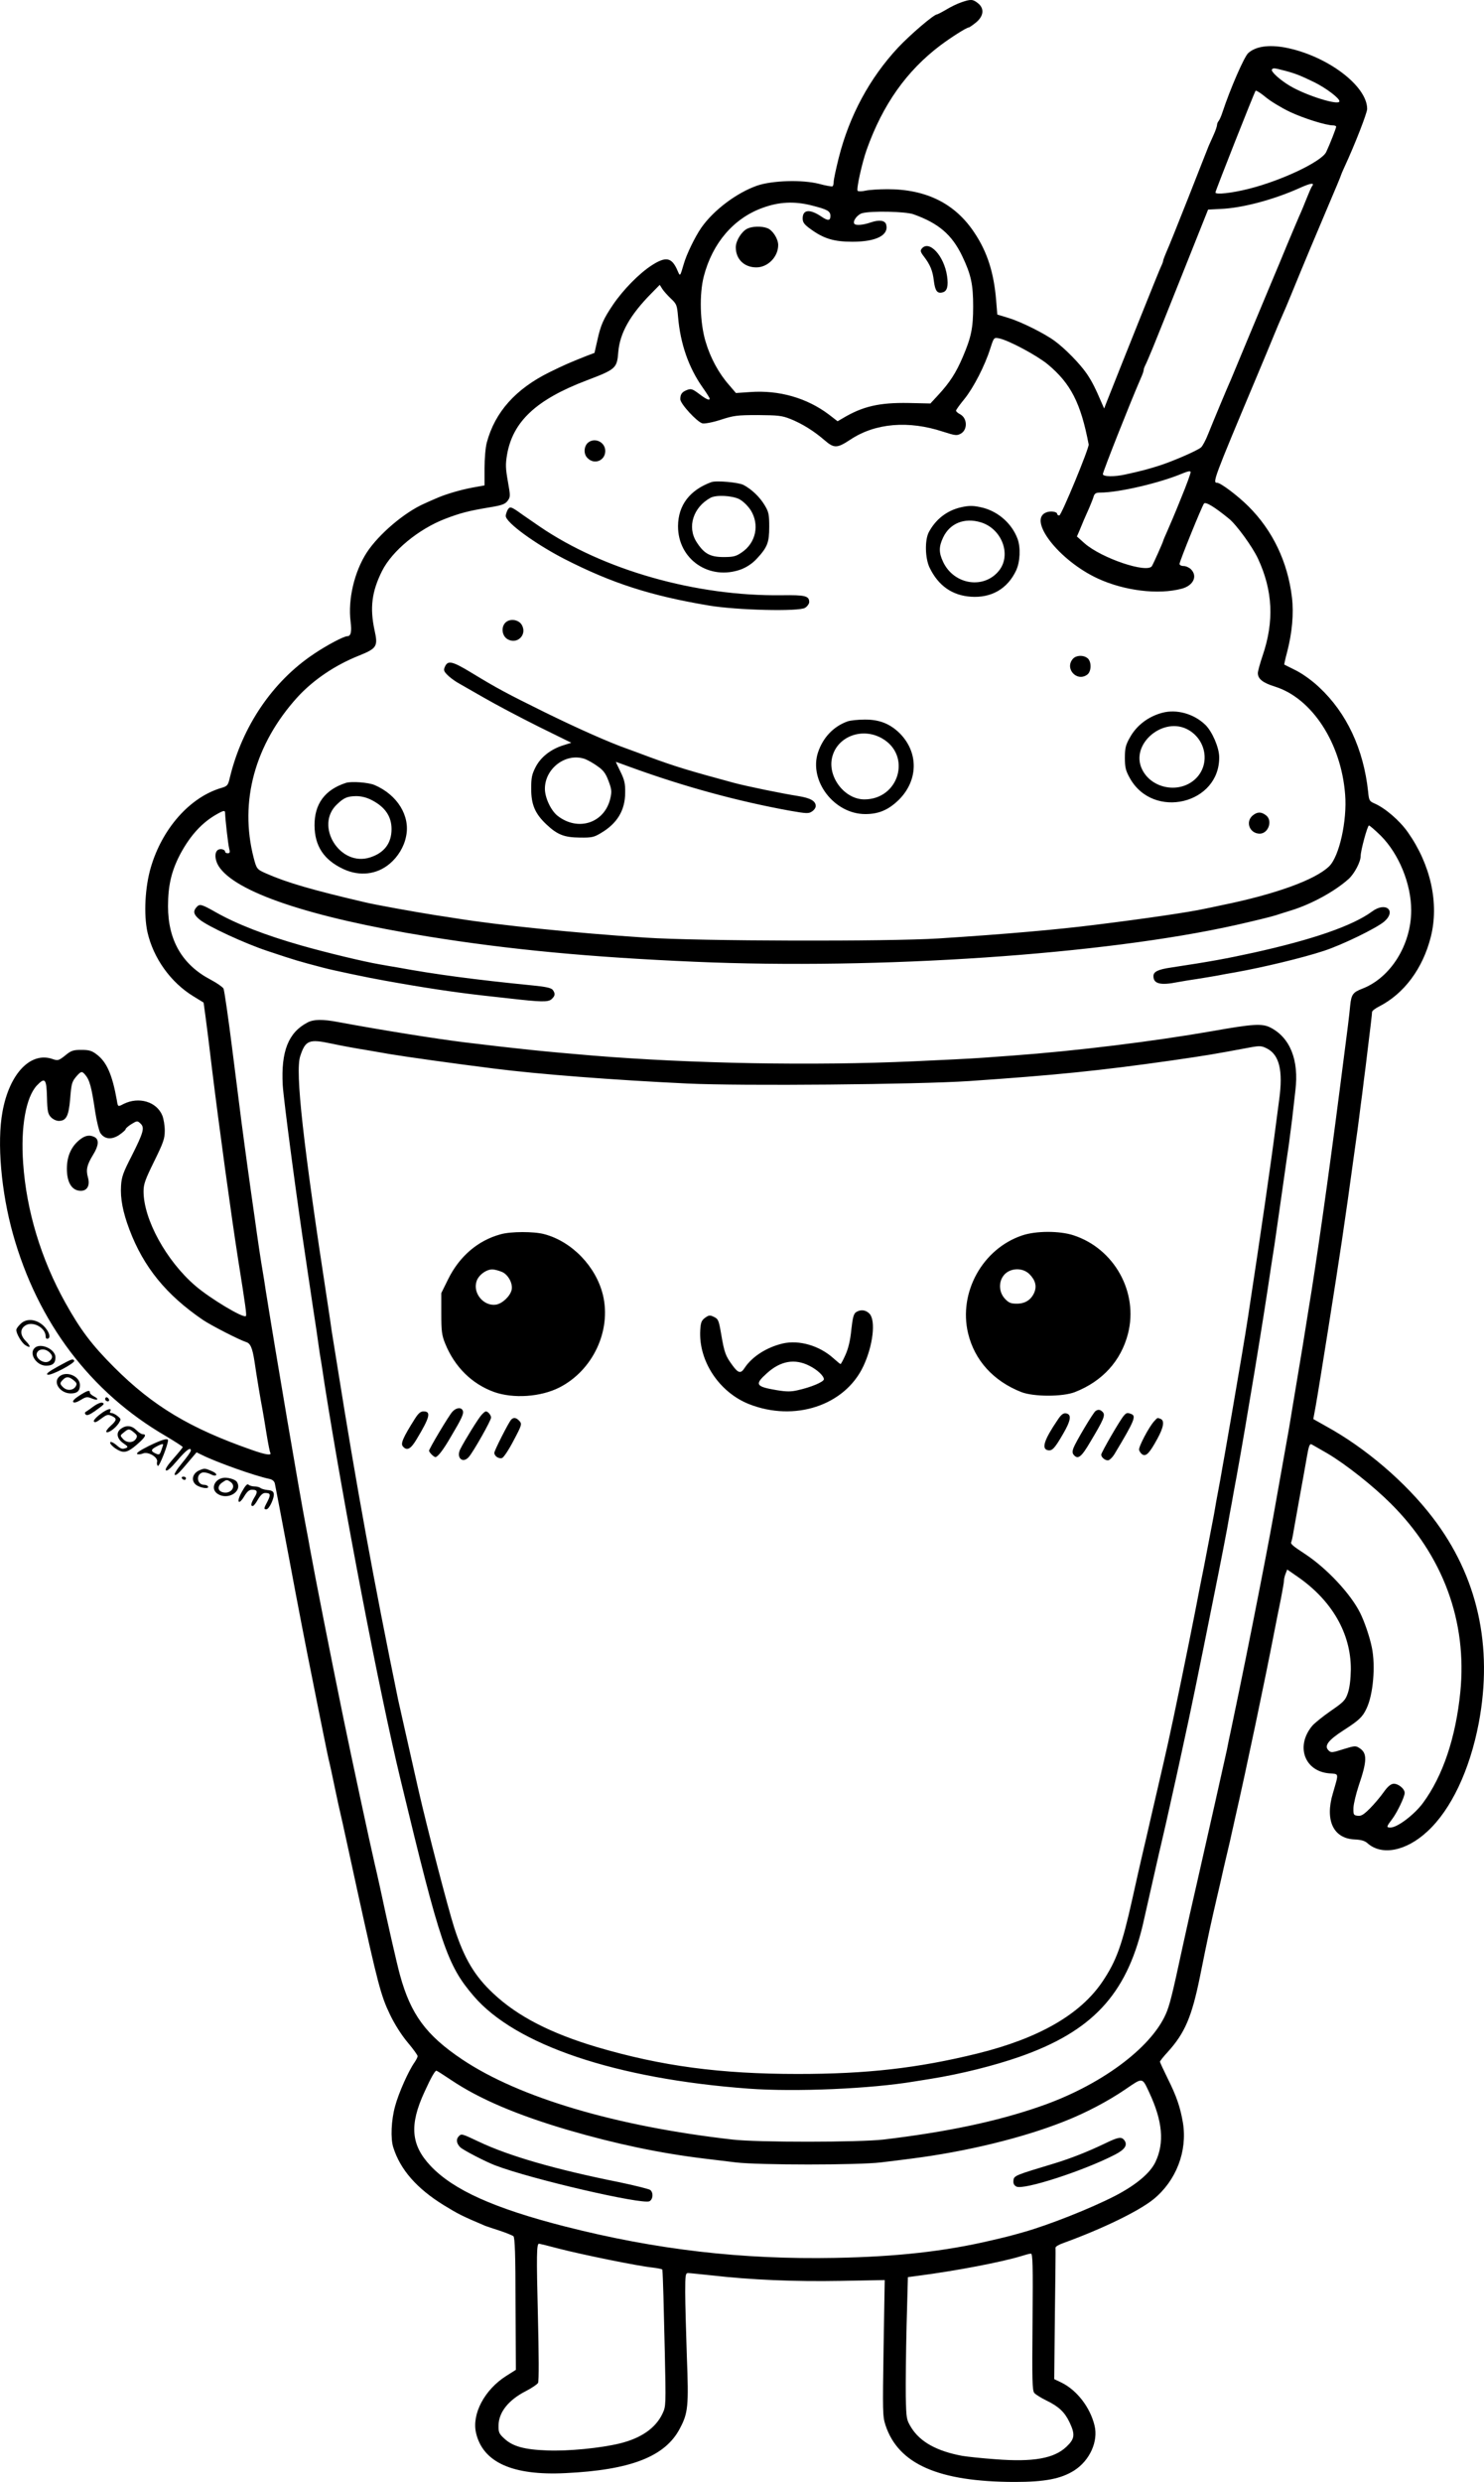 <?xml version="1.0" encoding="UTF-8"?>
<svg xmlns="http://www.w3.org/2000/svg" version="1.0" viewBox="0 0 909.61 1520.82" preserveAspectRatio="xMidYMid meet">
  <g transform="translate(-547.007,1766.838) scale(0.1,-0.1)" fill="#000000" stroke="none">
    <path d="M11362 17654 c-24 -8 -65 -28 -93 -45 -27 -16 -53 -29 -56 -29 -19 0 -165 -125 -239 -204 -174 -187 -298 -417 -363 -675 -17 -68 -31 -134 -31 -147 0 -12 -3 -25 -7 -27 -5 -3 -42 4 -83 15 -102 26 -285 21 -379 -11 -126 -44 -268 -151 -343 -259 -38 -55 -91 -164 -107 -222 -23 -78 -22 -77 -38 -40 -35 82 -71 89 -159 32 -77 -50 -174 -149 -236 -240 -60 -89 -76 -125 -97 -221 l-17 -75 -50 -19 c-108 -43 -133 -54 -225 -99 -209 -103 -335 -245 -385 -431 -8 -29 -14 -99 -14 -157 l0 -106 -72 -13 c-76 -14 -171 -42 -228 -68 -19 -8 -51 -22 -70 -31 -122 -54 -278 -187 -351 -298 -77 -118 -117 -289 -100 -424 8 -62 2 -90 -20 -90 -21 0 -126 -55 -207 -110 -251 -168 -437 -442 -513 -756 -11 -48 -15 -53 -53 -64 -192 -57 -361 -248 -431 -485 -36 -121 -45 -290 -21 -399 36 -158 141 -306 279 -391 l65 -40 11 -80 c6 -44 25 -192 41 -330 44 -358 116 -884 159 -1160 47 -295 54 -346 48 -351 -15 -15 -221 109 -310 186 -178 153 -317 407 -317 578 0 45 10 72 65 184 57 116 65 139 65 189 0 31 -7 72 -15 92 -35 85 -144 117 -237 71 -36 -19 -35 -19 -42 24 -28 156 -62 233 -123 279 -30 23 -46 28 -94 28 -50 0 -63 -4 -99 -34 -39 -31 -45 -33 -75 -23 -136 50 -268 -88 -310 -324 -34 -187 -8 -489 65 -749 152 -541 475 -968 936 -1236 57 -34 104 -64 104 -68 0 -3 -25 -34 -56 -69 -38 -43 -53 -67 -47 -73 7 -7 29 12 68 58 56 66 85 87 85 63 0 -7 -25 -42 -55 -78 -33 -40 -50 -69 -43 -71 11 -4 26 11 98 97 l35 41 35 -17 c86 -43 321 -127 412 -146 18 -4 30 -14 33 -29 3 -12 43 -225 90 -473 46 -248 107 -563 135 -700 27 -137 61 -305 75 -374 14 -69 29 -143 35 -165 5 -22 19 -85 30 -140 20 -95 27 -128 50 -227 5 -24 46 -209 90 -413 126 -574 145 -646 200 -760 29 -61 72 -128 109 -172 34 -40 61 -78 61 -84 0 -6 -9 -23 -19 -38 -37 -52 -98 -189 -119 -268 -24 -86 -29 -199 -11 -254 43 -136 144 -251 309 -353 90 -55 109 -65 255 -127 11 -4 52 -18 90 -30 39 -13 75 -28 82 -33 9 -8 13 -113 13 -415 l2 -404 -60 -38 c-132 -84 -211 -233 -184 -349 42 -180 224 -262 547 -246 400 19 612 101 702 273 51 96 55 137 43 444 -5 151 -10 327 -10 392 0 105 2 117 18 117 9 0 73 -7 142 -14 243 -28 513 -39 790 -34 l273 5 -7 -416 c-6 -393 -6 -419 12 -474 79 -238 325 -346 791 -347 186 0 284 19 365 70 96 61 149 179 125 276 -27 111 -107 215 -201 262 l-46 22 4 398 c3 218 5 402 4 408 0 6 21 19 48 28 241 88 460 194 552 268 139 113 209 294 181 468 -16 95 -39 163 -93 271 -26 53 -48 100 -48 104 0 4 21 31 48 60 105 116 147 215 197 460 53 264 65 317 105 490 12 50 25 108 30 130 5 22 18 81 30 130 12 50 26 110 31 135 6 25 14 63 19 85 68 296 188 870 240 1140 12 61 30 153 41 205 10 52 19 102 19 111 0 10 4 30 10 44 l10 26 62 -43 c212 -146 329 -349 328 -569 -1 -61 -7 -111 -18 -144 -15 -45 -26 -56 -106 -111 -49 -34 -99 -75 -112 -90 -104 -124 -49 -279 103 -292 62 -5 60 6 23 -122 -50 -166 3 -278 134 -283 39 -2 61 -8 78 -23 87 -78 237 -49 367 72 146 134 260 376 315 664 89 471 -7 901 -283 1260 -165 216 -412 427 -653 559 -43 24 -78 44 -78 44 0 1 7 38 15 82 20 111 128 792 160 1010 32 217 39 268 75 530 6 44 16 112 21 150 5 39 14 105 19 148 6 42 15 113 20 157 6 44 15 116 20 160 19 154 30 245 30 257 0 7 19 22 43 34 153 78 268 232 317 426 52 205 0 442 -140 641 -51 73 -141 150 -207 178 -29 13 -32 18 -37 71 -28 261 -131 482 -299 639 -44 42 -102 83 -143 104 -38 19 -70 35 -72 36 -1 1 6 35 17 75 31 119 42 237 30 337 -26 217 -118 410 -267 558 -64 64 -170 144 -191 144 -30 0 -25 15 244 655 37 88 83 198 102 245 19 47 43 103 53 125 10 22 34 78 53 125 76 186 159 384 231 553 42 98 76 180 76 183 0 2 9 23 20 47 65 140 140 333 140 358 0 142 -247 327 -502 376 -103 19 -183 7 -228 -35 -25 -25 -108 -214 -157 -362 -8 -25 -19 -49 -24 -54 -5 -6 -9 -16 -9 -23 0 -7 -9 -35 -21 -61 -12 -26 -25 -56 -30 -67 -4 -11 -61 -153 -124 -315 -64 -162 -125 -314 -136 -337 -10 -24 -19 -47 -19 -51 0 -5 -6 -22 -14 -38 -11 -22 -227 -562 -337 -840 l-11 -29 -11 25 c-43 100 -62 139 -96 189 -42 61 -132 153 -196 200 -64 47 -207 118 -283 141 l-69 21 -7 87 c-14 169 -54 296 -133 414 -118 179 -295 267 -533 267 -52 0 -113 -4 -135 -9 -22 -5 -44 -5 -48 -1 -9 9 26 168 55 251 99 278 245 484 453 641 64 48 160 109 173 109 4 0 24 14 45 31 47 39 52 86 11 118 -31 25 -44 25 -102 5z m1980 -418 c69 -18 98 -30 185 -72 72 -36 153 -97 153 -116 0 -29 -205 35 -305 95 -60 36 -116 87 -109 99 7 11 14 10 76 -6z m34 -253 c85 -40 222 -83 266 -83 10 0 18 -4 18 -8 0 -9 -40 -111 -61 -155 -27 -58 -272 -175 -476 -226 -104 -26 -203 -37 -203 -22 0 10 235 605 246 623 3 4 31 -13 62 -39 31 -26 98 -66 148 -90z m136 -456 c-5 -7 -19 -39 -32 -72 -13 -33 -33 -82 -46 -110 -12 -27 -44 -104 -72 -170 -27 -66 -72 -174 -100 -240 -28 -66 -91 -219 -142 -340 -50 -121 -97 -233 -104 -250 -21 -46 -111 -262 -141 -337 -14 -36 -34 -73 -43 -81 -23 -20 -170 -84 -257 -112 -67 -21 -102 -31 -207 -54 -66 -15 -138 -14 -138 2 0 15 169 442 231 584 11 24 19 47 19 53 0 6 4 18 9 28 5 9 13 28 19 42 6 14 19 45 29 69 10 23 90 224 178 444 l160 401 75 4 c134 5 329 57 490 130 64 29 90 32 72 9z m-3069 -117 c99 -25 117 -35 117 -65 0 -30 -15 -31 -55 -4 -71 48 -115 44 -115 -11 0 -24 9 -37 48 -65 81 -59 143 -78 257 -78 146 0 224 40 207 105 -7 26 -42 31 -93 14 -48 -17 -95 -21 -103 -8 -10 17 20 56 49 64 55 15 266 11 315 -7 154 -55 235 -125 298 -256 54 -113 67 -173 67 -309 0 -131 -12 -189 -64 -310 -41 -96 -79 -155 -149 -231 l-49 -53 -135 3 c-177 3 -280 -20 -403 -94 l-31 -18 -53 41 c-135 102 -306 151 -483 138 l-87 -6 -41 48 c-64 72 -116 168 -145 267 -35 116 -39 291 -11 400 53 204 183 356 361 420 101 37 194 41 298 15z m-861 -571 c35 -33 38 -40 44 -110 14 -167 65 -313 151 -435 24 -34 43 -64 43 -68 0 -14 -22 -4 -65 29 -40 30 -49 33 -73 24 -32 -12 -42 -26 -42 -57 0 -28 103 -140 136 -148 13 -3 62 6 111 22 80 26 101 29 228 29 123 -1 147 -3 200 -24 72 -29 143 -73 209 -130 59 -51 77 -50 159 4 152 101 356 118 568 48 75 -24 84 -25 108 -12 43 24 41 95 -4 119 -14 7 -25 17 -25 22 0 5 23 37 51 71 56 69 126 205 159 310 22 68 22 68 54 62 59 -12 231 -104 298 -159 141 -117 203 -238 251 -491 4 -21 -167 -435 -180 -435 -7 0 -13 4 -13 9 0 14 -40 20 -66 10 -118 -44 77 -296 316 -406 163 -75 370 -100 513 -62 72 19 99 77 57 119 -11 11 -31 20 -45 20 -14 0 -25 6 -25 13 0 16 139 358 150 370 11 12 66 -22 153 -93 46 -37 144 -172 178 -245 91 -196 100 -384 28 -595 -16 -47 -29 -95 -29 -106 0 -36 31 -60 105 -83 227 -71 406 -346 430 -661 13 -160 -36 -380 -98 -440 -85 -83 -331 -172 -662 -239 -33 -7 -78 -17 -100 -21 -89 -20 -367 -61 -675 -99 -231 -29 -549 -57 -955 -83 -314 -20 -1469 -17 -1800 5 -428 28 -904 77 -1152 117 -35 5 -93 15 -130 20 -133 21 -372 64 -438 80 -321 75 -476 120 -601 175 -59 26 -61 28 -79 97 -89 344 7 696 268 984 97 106 230 196 375 254 112 45 120 57 98 156 -30 138 -17 238 46 364 62 123 223 256 386 319 94 36 144 49 270 70 80 13 98 20 114 41 17 24 17 29 1 119 -14 79 -15 104 -5 163 35 203 179 338 487 455 181 69 187 74 195 176 10 115 72 225 201 356 l53 54 15 -24 c8 -13 32 -40 53 -60z m3127 -1224 c-33 -83 -72 -174 -85 -203 -13 -29 -24 -55 -24 -57 0 -6 -58 -136 -69 -155 -28 -47 -308 47 -413 139 l-47 42 16 37 c18 45 34 82 61 142 10 25 23 55 26 68 6 17 15 22 40 22 115 0 370 60 508 119 30 12 44 15 46 7 1 -7 -25 -79 -59 -161z m-5859 -1932 c1 -35 18 -188 25 -215 6 -22 4 -28 -9 -28 -9 0 -16 4 -16 9 0 15 -32 22 -46 10 -20 -16 -17 -59 5 -96 98 -160 560 -316 1284 -433 496 -80 989 -127 1637 -155 1129 -49 2506 44 3315 225 98 22 222 52 245 60 14 5 57 18 95 30 126 39 269 118 352 193 35 32 73 104 73 139 0 35 42 188 51 188 5 0 37 -28 72 -62 111 -111 187 -295 187 -458 0 -211 -126 -413 -300 -480 -57 -22 -67 -35 -74 -103 -7 -73 -12 -113 -65 -522 -68 -530 -144 -1065 -191 -1345 -5 -30 -14 -86 -20 -125 -11 -72 -14 -86 -56 -340 -14 -82 -29 -175 -34 -205 -5 -30 -13 -80 -19 -110 -12 -67 -37 -206 -57 -320 -40 -227 -57 -318 -113 -605 -54 -277 -110 -555 -172 -850 -12 -55 -25 -118 -29 -140 -14 -64 -125 -559 -180 -800 -28 -121 -69 -303 -91 -405 -63 -293 -80 -362 -104 -415 -94 -210 -404 -438 -770 -564 -264 -92 -573 -157 -960 -203 -149 -17 -770 -18 -925 0 -714 81 -1308 257 -1657 491 -221 148 -315 276 -381 516 -17 60 -81 341 -123 540 -11 50 -26 117 -34 150 -28 121 -135 618 -190 885 -83 406 -171 853 -205 1040 -5 30 -16 89 -24 130 -39 202 -184 1056 -247 1450 -5 36 -14 90 -19 120 -9 50 -29 182 -50 335 -5 33 -14 96 -20 140 -16 116 -28 199 -40 290 -6 44 -15 112 -20 150 -5 39 -30 234 -55 434 -25 200 -50 372 -55 382 -6 10 -42 35 -80 55 -173 91 -260 241 -260 449 0 128 21 216 74 318 63 118 137 198 230 249 40 22 46 22 46 1z m-858 -1600 c28 -33 39 -75 62 -230 9 -57 23 -114 31 -127 26 -39 69 -43 116 -12 21 15 39 30 39 35 0 5 16 19 35 31 35 21 37 22 56 4 27 -25 19 -54 -54 -199 -52 -101 -62 -129 -65 -183 -5 -77 11 -161 51 -267 87 -231 226 -401 450 -554 50 -34 224 -123 265 -136 27 -8 39 -35 52 -119 12 -83 38 -240 50 -301 5 -27 16 -95 25 -150 9 -55 19 -103 21 -107 13 -20 -26 -15 -113 16 -378 132 -605 268 -843 506 -138 138 -207 230 -299 395 -149 267 -239 565 -259 855 -16 223 17 405 84 477 50 52 59 42 62 -73 2 -85 6 -102 24 -121 12 -13 33 -23 48 -23 46 0 61 29 70 134 8 100 11 107 43 144 25 27 30 27 49 5z m7615 -2321 c112 -66 282 -201 388 -307 321 -320 469 -723 426 -1155 -28 -279 -107 -515 -230 -681 -53 -71 -156 -149 -198 -149 -27 0 -26 4 14 57 29 40 73 132 73 155 0 26 -41 59 -70 56 -17 -2 -36 -19 -60 -53 -19 -27 -57 -72 -83 -98 -38 -38 -54 -48 -75 -45 -25 3 -27 6 -26 49 1 25 16 86 32 135 52 152 53 199 6 230 -24 16 -29 16 -100 -6 -69 -22 -76 -23 -91 -7 -28 27 -2 62 91 122 95 61 118 82 142 134 41 85 56 260 33 373 -13 65 -45 159 -72 213 -58 117 -205 274 -339 362 -75 49 -90 62 -83 73 2 4 9 33 14 66 6 32 20 111 31 174 28 155 39 214 51 284 11 64 17 79 28 74 4 -2 48 -27 98 -56z m-5369 -3841 c170 -114 400 -212 712 -304 295 -86 566 -143 840 -176 47 -6 132 -16 190 -23 141 -17 749 -17 890 0 58 7 141 17 185 23 338 43 684 127 940 229 130 51 268 124 372 195 110 75 103 76 148 -20 81 -174 93 -306 38 -423 -32 -69 -119 -142 -248 -209 -152 -78 -405 -178 -560 -222 -84 -24 -117 -32 -199 -51 -284 -67 -580 -100 -956 -107 -575 -11 -1097 50 -1655 192 -435 111 -686 224 -825 371 -121 128 -132 251 -38 454 39 86 64 130 73 130 3 0 44 -26 93 -59z m656 -1031 c147 -38 492 -108 574 -116 34 -4 62 -10 62 -13 4 -41 9 -237 15 -506 7 -325 7 -331 -14 -376 -42 -89 -131 -151 -262 -183 -119 -29 -316 -48 -444 -43 -142 5 -212 25 -263 72 -33 30 -37 39 -36 82 1 80 61 155 166 209 37 19 71 42 76 51 6 11 5 177 -1 419 -9 362 -8 434 7 434 3 0 56 -13 120 -30z m2905 -448 c-3 -357 -2 -422 11 -437 8 -9 41 -30 74 -46 76 -37 112 -71 142 -134 35 -74 32 -101 -19 -149 -75 -72 -203 -95 -434 -77 -85 6 -177 16 -206 21 -155 29 -257 85 -312 174 -29 48 -30 53 -33 190 -1 78 1 274 5 436 l8 295 60 8 c239 31 518 85 635 121 25 8 51 15 59 15 11 1 13 -68 10 -417z M10050 16267 c-35 -18 -70 -74 -70 -114 0 -73 52 -123 126 -123 71 0 134 65 134 137 0 38 -34 91 -66 103 -35 14 -94 12 -124 -3z M11120 16145 c-10 -12 -8 -21 12 -47 40 -52 55 -89 62 -150 8 -63 21 -80 54 -71 28 7 36 39 27 100 -18 124 -110 223 -155 168z M9077 14958 c-28 -21 -32 -70 -7 -95 41 -45 110 -18 110 42 0 53 -61 84 -103 53z M9830 14714 c-133 -49 -203 -142 -204 -269 -1 -205 193 -337 388 -265 35 14 68 36 94 64 66 71 77 100 77 196 0 75 -3 91 -27 131 -30 51 -80 99 -131 126 -32 16 -167 28 -197 17z m171 -104 c24 -13 51 -39 70 -67 56 -89 33 -201 -55 -260 -35 -24 -51 -28 -111 -28 -83 0 -120 21 -166 93 -58 92 -20 212 86 270 34 19 131 14 176 -8z M11357 14559 c-84 -20 -152 -73 -194 -152 -25 -48 -23 -159 5 -217 53 -110 138 -170 252 -178 126 -9 225 48 278 160 25 53 29 141 9 195 -34 91 -114 163 -208 189 -60 15 -87 16 -142 3z m124 -91 c128 -38 189 -195 115 -293 -91 -119 -278 -92 -345 50 -27 57 -27 93 0 150 41 87 131 123 230 93z M8580 14541 c-5 -11 -10 -26 -10 -34 0 -40 180 -171 360 -264 290 -148 527 -225 885 -285 171 -29 554 -38 590 -14 14 9 25 25 25 35 0 38 -24 44 -168 42 -525 -7 -1093 154 -1484 421 -50 35 -110 75 -131 91 -47 32 -53 33 -67 8z M8566 13851 c-26 -29 -18 -81 16 -100 59 -33 120 28 87 87 -19 35 -76 43 -103 13z M12047 13632 c-54 -60 24 -145 88 -97 26 20 26 82 0 101 -26 20 -69 17 -88 -4z M8198 13585 c-10 -22 -8 -29 12 -50 13 -14 42 -36 64 -49 23 -13 97 -56 166 -95 69 -40 217 -118 329 -174 l203 -100 -51 -16 c-75 -24 -136 -71 -168 -133 -23 -45 -27 -65 -27 -133 0 -98 24 -153 94 -219 67 -63 109 -79 205 -80 70 -1 86 2 127 27 101 59 150 140 150 249 1 56 -5 79 -29 128 -16 33 -29 60 -28 60 1 0 40 -14 86 -31 332 -121 663 -211 984 -269 98 -17 112 -18 132 -4 13 8 23 23 23 33 0 31 -32 49 -105 61 -107 17 -311 59 -395 81 -277 75 -360 100 -520 159 -47 18 -108 40 -135 50 -109 38 -309 127 -510 226 -231 114 -289 145 -445 240 -117 71 -144 77 -162 39z m859 -568 c17 -7 52 -26 76 -44 35 -24 50 -44 67 -90 19 -51 21 -64 11 -107 -35 -151 -198 -205 -324 -106 -40 32 -77 110 -77 165 0 127 132 224 247 182z M12595 13301 c-87 -23 -159 -78 -200 -153 -25 -44 -30 -64 -30 -123 0 -59 5 -79 30 -124 143 -258 553 -160 548 130 -1 59 -44 157 -86 197 -70 67 -175 96 -262 73z m161 -106 c109 -64 131 -210 45 -296 -96 -96 -272 -67 -331 56 -75 155 134 329 286 240z M10665 13248 c-86 -31 -150 -98 -181 -190 -57 -174 99 -378 290 -378 83 0 143 26 207 89 118 119 120 289 4 406 -60 59 -126 85 -215 84 -41 0 -88 -5 -105 -11z m213 -105 c181 -105 102 -373 -110 -373 -120 0 -225 136 -198 255 29 130 185 190 308 118z M7590 12871 c-129 -42 -193 -129 -192 -261 1 -126 57 -211 177 -267 99 -46 205 -34 284 33 50 42 88 104 100 167 27 125 -53 255 -193 315 -37 16 -143 24 -176 13z m158 -105 c82 -42 122 -100 122 -178 0 -86 -44 -145 -130 -173 -186 -62 -345 195 -203 326 42 40 63 48 116 49 31 0 64 -8 95 -24z M13149 12672 c-47 -39 -20 -111 42 -112 55 0 82 83 37 114 -29 21 -51 20 -79 -2z M6676 12111 c-24 -26 -20 -46 16 -76 49 -42 279 -148 418 -194 180 -60 185 -61 340 -102 59 -16 278 -62 375 -79 249 -45 419 -70 590 -90 55 -6 136 -15 180 -20 193 -22 235 -23 256 -4 22 20 24 34 7 57 -10 12 -42 19 -123 27 -353 35 -600 68 -827 110 -32 5 -82 14 -110 19 -100 17 -331 73 -482 116 -221 63 -396 131 -526 205 -83 47 -96 51 -114 31z M13880 12083 c-120 -88 -364 -172 -725 -252 -170 -37 -261 -54 -505 -91 -83 -12 -110 -26 -110 -53 0 -47 43 -58 147 -37 26 5 82 14 123 20 41 7 95 15 120 20 25 5 74 14 110 20 174 31 418 90 545 132 113 37 318 137 368 178 79 67 12 126 -73 63z M7355 11403 c-117 -61 -163 -176 -152 -383 5 -88 88 -715 142 -1070 3 -19 14 -98 26 -175 11 -77 25 -167 30 -200 5 -33 14 -91 19 -130 5 -38 14 -97 20 -130 5 -33 14 -89 19 -125 119 -755 334 -1880 467 -2430 243 -1009 285 -1133 447 -1322 257 -301 873 -508 1686 -568 287 -21 748 -1 1016 44 17 3 62 10 100 16 186 30 385 80 541 134 445 155 656 379 758 806 14 61 69 304 86 380 4 19 18 78 30 130 23 98 29 126 50 220 7 30 16 71 20 90 4 19 13 58 19 85 6 28 29 131 50 230 33 149 84 394 192 935 6 30 15 75 20 100 16 80 40 204 50 258 5 28 14 77 19 107 6 30 15 80 20 110 6 30 14 79 20 108 61 337 163 955 210 1277 6 41 16 102 21 135 5 33 13 89 18 125 5 36 21 146 35 245 14 99 30 212 36 250 5 39 14 108 20 155 5 47 14 126 20 176 23 186 -32 324 -153 386 -51 26 -109 22 -357 -22 -361 -63 -829 -121 -1225 -150 -77 -5 -171 -13 -210 -15 -38 -3 -216 -12 -395 -20 -622 -28 -1362 -14 -1965 35 -311 26 -454 41 -785 81 -179 22 -509 75 -774 124 -99 19 -153 18 -191 -2z m145 -129 c76 -16 142 -28 240 -44 30 -5 82 -14 115 -20 94 -16 408 -60 640 -89 272 -35 742 -71 1187 -92 337 -16 1411 -6 1728 15 526 36 797 63 1240 126 220 32 246 36 487 81 56 10 67 9 100 -8 75 -39 98 -136 74 -311 -5 -37 -14 -105 -20 -152 -30 -236 -93 -669 -171 -1180 -18 -118 -56 -342 -100 -597 -11 -62 -29 -166 -40 -230 -12 -65 -25 -142 -30 -170 -24 -128 -31 -166 -39 -215 -10 -54 -28 -146 -61 -318 -11 -52 -35 -176 -54 -275 -39 -200 -133 -658 -166 -805 -21 -94 -33 -146 -71 -310 -11 -47 -24 -103 -29 -125 -17 -76 -39 -170 -59 -255 -11 -47 -38 -166 -60 -266 -64 -287 -98 -381 -184 -509 -136 -201 -390 -347 -767 -440 -367 -90 -676 -125 -1100 -125 -477 0 -835 48 -1232 165 -282 84 -485 188 -633 327 -115 107 -179 214 -240 402 -39 121 -168 618 -220 846 -69 304 -116 516 -125 555 -147 715 -255 1305 -371 2035 -11 69 -24 150 -29 180 -5 30 -12 75 -15 100 -4 25 -10 70 -15 100 -153 996 -201 1429 -170 1526 32 98 54 107 190 78z M8538 10105 c-139 -38 -252 -135 -321 -275 l-42 -85 0 -125 c0 -109 3 -133 24 -185 58 -143 164 -247 299 -296 118 -42 285 -31 400 27 205 104 320 347 268 566 -42 175 -190 329 -360 374 -63 17 -205 17 -268 -1z m8 -230 c39 -16 69 -72 60 -111 -10 -40 -58 -84 -96 -90 -75 -11 -143 70 -119 143 12 38 59 73 97 73 12 0 38 -7 58 -15z M11735 10098 c-243 -82 -391 -350 -331 -600 40 -166 156 -293 327 -360 77 -29 251 -29 327 0 169 66 283 191 326 358 65 253 -83 521 -334 603 -86 28 -230 28 -315 -1z m45 -237 c36 -36 46 -73 30 -112 -19 -45 -56 -69 -107 -69 -37 0 -50 5 -74 31 -34 37 -39 94 -12 135 34 53 118 60 163 15z M10716 9627 c-14 -10 -20 -36 -28 -108 -6 -63 -18 -113 -35 -151 -14 -32 -28 -58 -31 -58 -2 0 -22 16 -43 35 -86 78 -211 114 -311 91 -98 -23 -188 -80 -234 -150 -23 -36 -39 -33 -75 17 -42 57 -49 77 -68 187 -15 88 -18 96 -45 109 -25 12 -31 11 -55 -6 -22 -17 -26 -29 -29 -77 -10 -188 116 -378 298 -451 280 -111 589 -9 702 232 59 125 77 279 38 321 -23 25 -57 28 -84 9z m-284 -328 c48 -24 88 -62 88 -82 0 -16 -78 -49 -159 -67 -42 -10 -69 -10 -130 0 -130 22 -137 35 -60 104 84 76 171 91 261 45z M8243 9018 c-22 -24 -143 -227 -143 -239 0 -10 29 -39 39 -39 14 0 48 44 92 120 69 116 83 146 76 164 -9 23 -40 20 -64 -6z M12185 9022 c-14 -9 -121 -189 -135 -226 -8 -21 -7 -32 1 -42 26 -31 47 -15 102 79 82 137 93 163 77 182 -14 16 -29 19 -45 7z M8012 8973 c-72 -114 -87 -150 -73 -167 25 -30 48 -18 84 42 82 136 91 172 43 172 -18 0 -32 -12 -54 -47z M8423 9000 c-19 -19 -106 -160 -132 -212 -26 -53 16 -90 53 -47 29 34 136 223 136 241 0 15 -19 38 -32 38 -4 0 -15 -9 -25 -20z M11953 8968 c-83 -122 -101 -178 -60 -186 26 -5 41 10 92 98 50 85 55 123 18 128 -16 2 -29 -8 -50 -40z M12358 8993 c-23 -26 -138 -225 -138 -238 0 -16 22 -35 41 -35 9 0 27 17 40 38 122 203 135 234 103 246 -24 9 -30 8 -46 -11z M8602 8968 c-18 -23 -102 -188 -102 -202 0 -20 27 -38 47 -32 10 3 42 51 71 107 51 96 52 102 36 120 -20 22 -37 24 -52 7z M12543 8958 c-32 -36 -95 -156 -91 -174 2 -9 11 -22 20 -28 23 -14 44 8 92 96 39 71 45 112 20 122 -21 8 -18 9 -41 -16z M5970 10693 c-59 -41 -90 -104 -90 -186 0 -81 28 -130 77 -135 45 -5 67 29 52 82 -13 47 -6 77 32 139 34 55 37 92 10 107 -28 15 -53 12 -81 -7z M8282 4578 c-18 -18 -14 -45 10 -68 20 -18 155 -88 213 -110 222 -85 903 -242 946 -220 22 12 25 52 5 69 -8 6 -92 27 -187 47 -395 79 -678 161 -862 248 -108 51 -108 51 -125 34z M12249 4537 c-110 -53 -214 -94 -319 -126 -236 -71 -245 -74 -248 -103 -2 -19 3 -30 18 -38 44 -23 414 97 605 196 62 32 79 60 55 90 -17 20 -36 17 -111 -19z M5595 9555 c-14 -13 -25 -29 -25 -36 0 -23 32 -78 55 -93 34 -22 36 -9 4 24 -36 36 -38 74 -4 96 45 30 125 -13 125 -67 0 -12 5 -16 15 -13 22 9 -4 64 -45 92 -44 30 -94 29 -125 -3z M5682 9408 c-36 -36 12 -108 71 -108 40 0 57 15 57 51 0 51 -93 92 -128 57z m90 -25 c22 -20 23 -36 3 -53 -34 -28 -102 22 -74 56 15 19 48 18 71 -3z M5825 9295 c-58 -32 -75 -46 -63 -50 21 -8 171 72 163 86 -9 13 -12 12 -100 -36z M5831 9231 c-37 -37 10 -101 73 -101 39 0 56 15 56 51 0 57 -88 91 -129 50z m90 -20 c20 -16 22 -23 13 -38 -15 -25 -52 -28 -75 -7 -23 21 -24 28 -3 48 20 21 37 20 65 -3z M5957 9117 c-30 -19 -44 -34 -38 -40 6 -6 23 -1 46 13 31 19 39 21 66 10 37 -16 50 -6 15 12 -14 7 -25 17 -25 23 1 18 -16 13 -64 -18z M6116 9102 c-3 -6 -1 -14 5 -17 15 -10 25 3 12 16 -7 7 -13 7 -17 1z M6048 9054 c-18 -14 -40 -29 -48 -34 -11 -6 -12 -12 -4 -20 7 -7 23 -1 55 21 60 43 62 46 46 52 -8 3 -30 -6 -49 -19z M6086 9004 c-26 -19 -44 -40 -41 -45 7 -10 14 -7 57 25 23 16 32 18 53 8 33 -15 32 -26 -7 -61 -18 -16 -30 -33 -26 -37 10 -10 54 21 75 52 16 26 16 27 -6 45 -13 11 -30 19 -38 19 -8 0 -12 4 -8 9 15 25 -18 17 -59 -15z M6212 8914 c-33 -23 -26 -62 15 -90 26 -17 29 -23 17 -28 -25 -9 -31 -8 -62 19 -17 14 -33 21 -36 16 -7 -12 39 -49 70 -57 27 -7 53 6 105 53 41 37 48 53 24 53 -8 0 -25 11 -39 25 -29 29 -62 32 -94 9z m79 -23 c20 -16 22 -23 13 -38 -16 -27 -56 -28 -79 -3 -20 22 -20 22 4 41 29 24 33 24 62 0z M6382 8808 c-52 -26 -79 -44 -71 -49 7 -4 22 -2 35 3 31 14 94 -23 87 -51 -3 -10 0 -22 5 -25 9 -5 62 130 62 157 0 15 -38 4 -118 -35z m88 8 c0 -1 -5 -17 -11 -34 -10 -28 -13 -30 -35 -20 -31 14 -30 24 4 42 27 15 42 19 42 12z M6695 8660 c-52 -20 -57 -77 -10 -98 32 -15 68 -16 60 -2 -3 6 -14 10 -24 10 -43 0 -52 62 -11 75 10 3 32 -1 49 -9 19 -10 32 -12 36 -6 4 6 -9 17 -29 25 -40 17 -43 17 -71 5z M6585 8610 c3 -5 10 -10 16 -10 5 0 9 5 9 10 0 6 -7 10 -16 10 -8 0 -12 -4 -9 -10z M6835 8612 c-53 -11 -73 -68 -33 -96 63 -44 157 13 120 72 -10 16 -60 30 -87 24z m49 -25 c37 -27 1 -75 -47 -63 -34 8 -36 39 -5 60 27 19 29 19 52 3z M6953 8528 c-36 -63 -22 -89 15 -27 17 28 30 39 47 39 33 0 37 -12 14 -48 -21 -36 -24 -52 -10 -52 6 0 20 18 32 40 16 27 30 40 44 40 33 0 36 -9 15 -51 -24 -45 -24 -49 -7 -49 17 0 50 71 45 96 -2 14 -13 20 -38 22 -19 2 -39 8 -44 13 -6 5 -22 9 -36 9 -14 0 -31 5 -37 11 -7 7 -19 -5 -40 -43z"></path>
  </g>
</svg>
